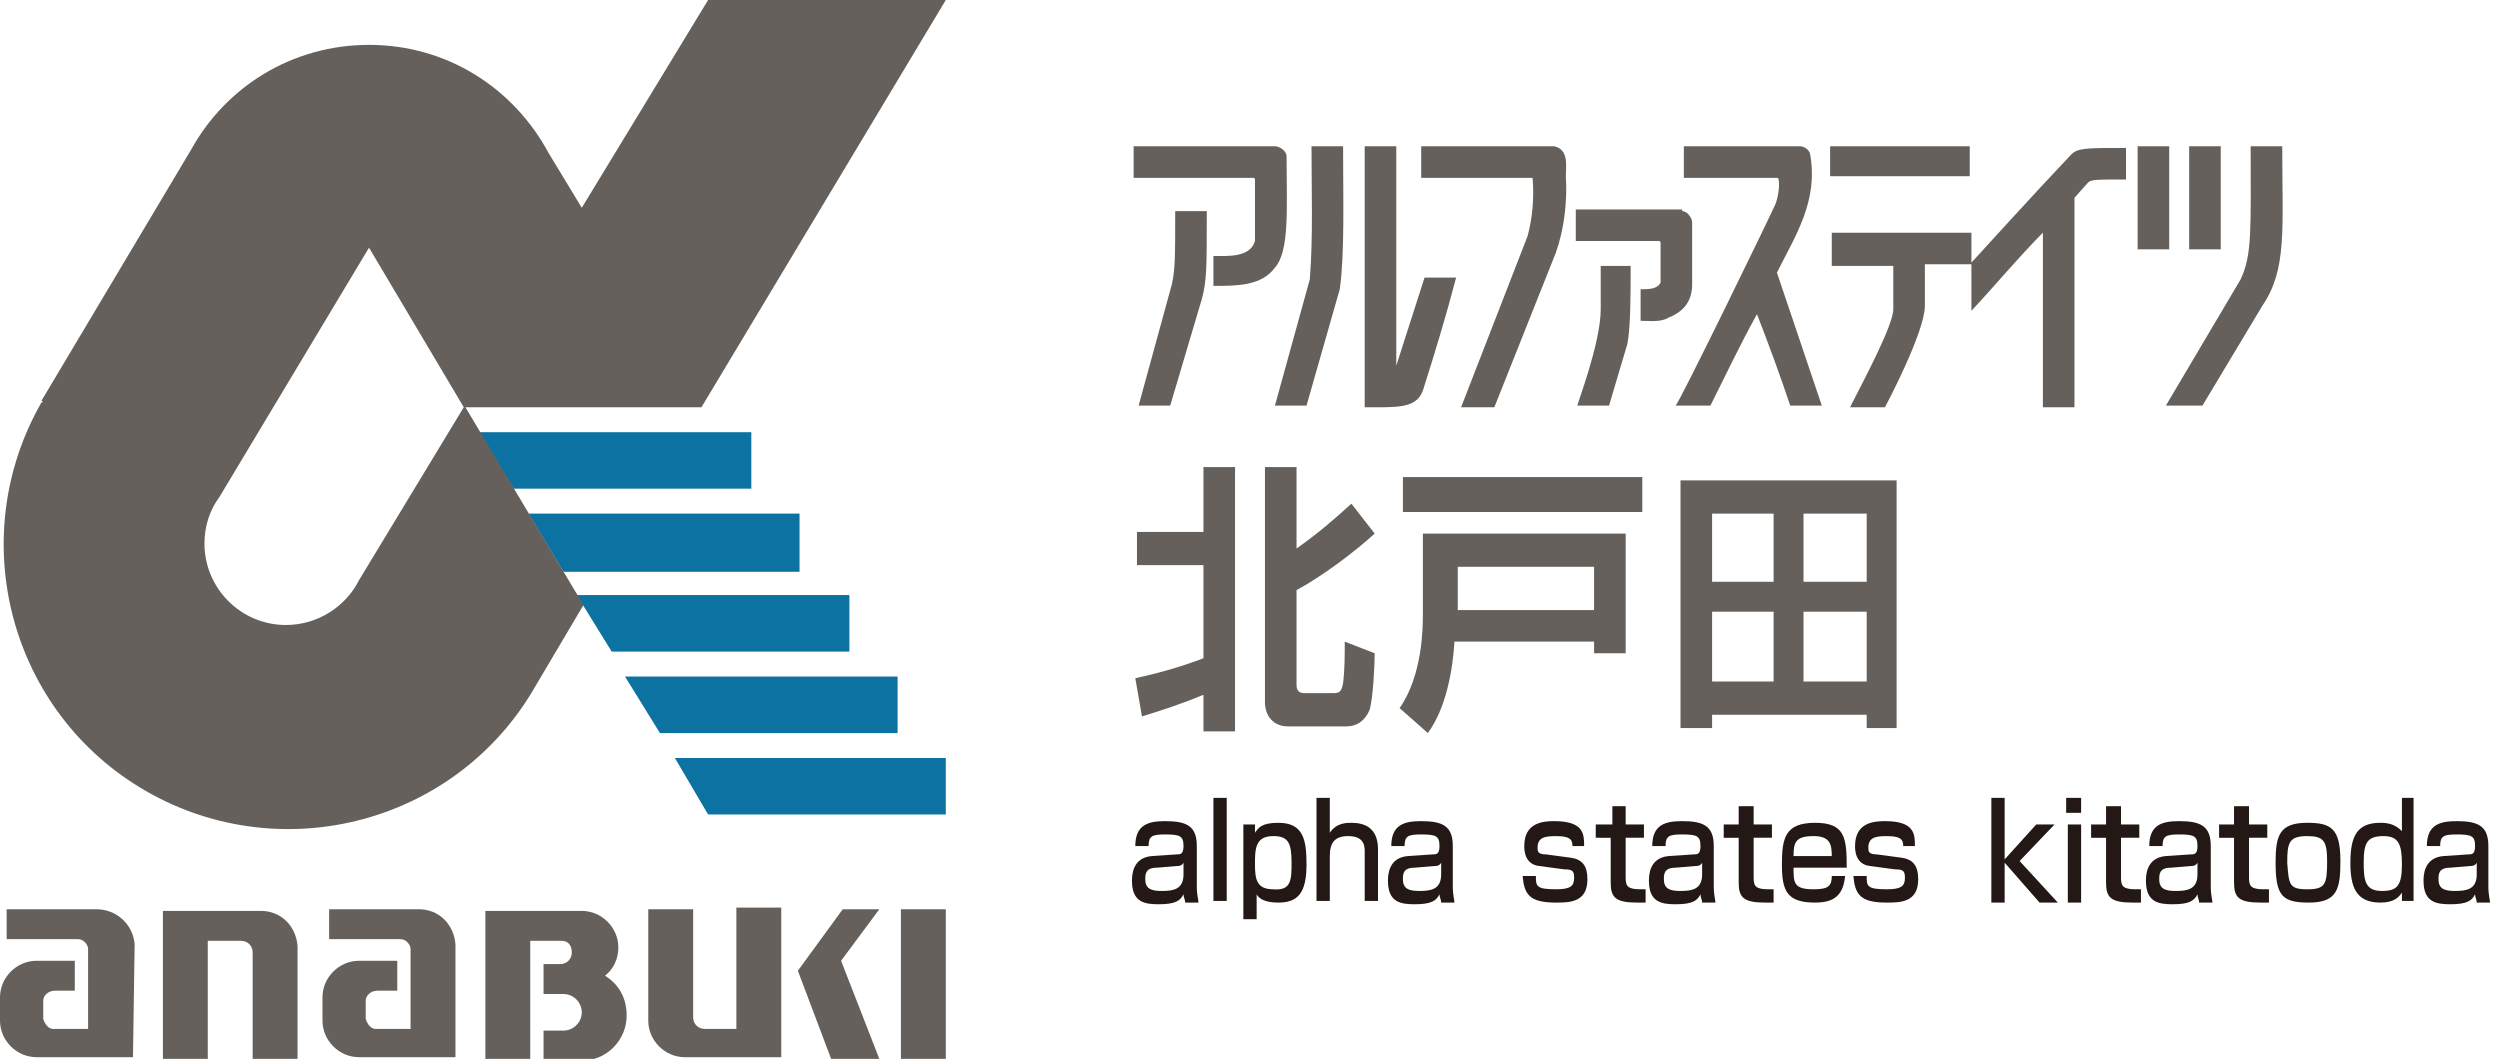 <?xml version="1.0" encoding="utf-8"?>
<!-- Generator: Adobe Illustrator 27.4.0, SVG Export Plug-In . SVG Version: 6.00 Build 0)  -->
<svg version="1.1" id="レイヤー_1" xmlns="http://www.w3.org/2000/svg" xmlns:xlink="http://www.w3.org/1999/xlink" x="0px"
	 y="0px" viewBox="0 0 150.4 63.7" style="enable-background:new 0 0 150.4 63.7;" xml:space="preserve">
<style type="text/css">
	.st0{fill:#65605B;}
	.st1{fill:#0C72A1;}
	.st2{fill:#231815;}
</style>
<g>
	<g>
		<path class="st0" d="M27.4,56.8c-0.1-1.2-1-2.1-2.2-2.1c0,0-5.4,0-5.4,0v1.8h4.3c0.3,0,0.6,0.3,0.6,0.6v4.8h-2.1
			c-0.3,0-0.5-0.3-0.6-0.6v-1.1c0-0.3,0.3-0.6,0.7-0.6h0h1.2v-1.8l-2.3,0c-1.2,0-2.2,1-2.2,2.2v1.4c0,1.2,1,2.2,2.2,2.2h5.8V56.8z"
			/>
		<path class="st0" d="M8.1,56.8C8,55.6,7,54.7,5.8,54.7c0,0-5.4,0-5.4,0v1.8h4.3c0.3,0,0.6,0.3,0.6,0.6v4.8H3.2
			c-0.3,0-0.5-0.3-0.6-0.6v-1.1c0-0.3,0.3-0.6,0.7-0.6h0h1.2v-1.8H2.2v0c-1.2,0-2.2,1-2.2,2.2v1.4c0,1.2,1,2.2,2.2,2.2v0h5.8
			L8.1,56.8z"/>
		<path class="st0" d="M17.9,56.9c-0.1-1.2-1-2.1-2.2-2.1H9.8l0,9h2.7v-7.2h2c0.4,0,0.7,0.3,0.7,0.7v6.5h2.7L17.9,56.9z"/>
		<rect x="54.2" y="54.7" class="st0" width="2.7" height="9"/>
		<path class="st0" d="M44.4,61.9h-2c-0.4,0-0.7-0.3-0.7-0.7v-6.5H39v6.7c0,1.2,1,2.2,2.2,2.2h5.8v-9h-2.7V61.9z"/>
		<path class="st0" d="M36.4,58.7c0.5-0.4,0.8-1,0.8-1.7c0-1.2-1-2.2-2.2-2.2v0h-5.8v0h0v9h2.7v-7.2h1.9c0.4,0,0.6,0.3,0.6,0.7
			c0,0.4-0.3,0.7-0.7,0.7h-1v1.8h1.2v0c0.6,0,1.1,0.5,1.1,1.1c0,0.6-0.5,1.1-1.1,1.1l0,0h-1.2v1.8h2.5c1.4-0.1,2.5-1.3,2.5-2.7
			C37.7,60,37.2,59.2,36.4,58.7"/>
		<polygon class="st0" points="50.7,54.7 48,58.4 50,63.7 52.9,63.7 50.6,57.8 52.9,54.7 		"/>
		<polygon class="st1" points="30.9,29.4 45.2,29.4 45.2,26 28.8,26 		"/>
		<polygon class="st1" points="33.9,34.4 48.1,34.4 48.1,30.9 31.8,30.9 		"/>
		<polygon class="st1" points="36.8,39.2 51.1,39.2 51.1,35.8 34.7,35.8 		"/>
		<polygon class="st1" points="39.7,44.1 54,44.1 54,40.7 37.6,40.7 		"/>
		<polygon class="st1" points="42.6,49 56.9,49 56.9,45.6 40.6,45.6 		"/>
		<path class="st0" d="M56.9,0H42.6L35,12.5l-2-3.3c-2.1-3.9-6.1-6.5-10.8-6.5c-4.6,0-8.6,2.5-10.7,6.3l-9,15.1l0.1,0.1l-0.1,0
			c-4.7,8.2-1.9,18.7,6.3,23.4c8.2,4.7,18.7,1.9,23.4-6.3l2.9-4.9l-7.1-11.9h14.2L56.9,0z M21.6,34.9c-0.8,1.6-2.5,2.7-4.4,2.7
			c-2.7,0-4.9-2.2-4.9-4.9c0-1,0.3-2,0.9-2.8l9-15l5.7,9.6L21.6,34.9z"/>
		<g>
			<path class="st2" d="M72,53.3c0,0.6,0.1,0.8,0.1,1h-0.8c0-0.2-0.1-0.3-0.1-0.5c-0.2,0.4-0.5,0.6-1.5,0.6c-0.8,0-1.6-0.1-1.6-1.4
				c0-0.3,0-1.4,1.2-1.5l1.5-0.1c0.2,0,0.4,0,0.4-0.5c0-0.6-0.2-0.7-1.1-0.7c-0.8,0-1,0.1-1,0.7h-0.8c0-1.3,0.8-1.5,1.8-1.5
				c1.3,0,1.9,0.3,1.9,1.5V53.3z M71.2,51.9c-0.1,0.2-0.3,0.2-0.4,0.2l-1.2,0.1c-0.7,0-0.7,0.4-0.7,0.7c0,0.6,0.4,0.7,1,0.7
				c0.7,0,1.3-0.1,1.3-1V51.9z"/>
			<path class="st2" d="M73.8,48v6.2H73V48H73.8z"/>
			<path class="st2" d="M74.7,49.6h0.8l0,0.5c0.2-0.3,0.4-0.6,1.4-0.6c1.5,0,1.7,1,1.7,2.5c0,1.7-0.5,2.3-1.7,2.3
				c-0.9,0-1.2-0.3-1.3-0.5v1.5h-0.8V49.6z M77.7,51.9c0-1.2-0.2-1.6-1.1-1.6c-1.1,0-1.1,0.8-1.1,1.7c0,0.9,0.1,1.5,1.1,1.5
				C77.7,53.6,77.7,52.9,77.7,51.9z"/>
			<path class="st2" d="M80,48v2.1c0.4-0.6,1-0.6,1.3-0.6c0.8,0,1.6,0.3,1.6,1.6v3.1h-0.8v-3c0-0.4-0.1-0.9-1-0.9
				c-0.8,0-1.1,0.4-1.1,1.2v2.7h-0.8V48H80z"/>
			<path class="st2" d="M87.4,53.3c0,0.6,0.1,0.8,0.1,1h-0.8c0-0.2-0.1-0.3-0.1-0.5c-0.2,0.4-0.5,0.6-1.5,0.6
				c-0.8,0-1.6-0.1-1.6-1.4c0-0.3,0-1.4,1.2-1.5l1.5-0.1c0.2,0,0.4,0,0.4-0.5c0-0.6-0.2-0.7-1.1-0.7c-0.8,0-1,0.1-1,0.7h-0.8
				c0-1.3,0.8-1.5,1.8-1.5c1.3,0,1.9,0.3,1.9,1.5V53.3z M86.7,51.9c-0.1,0.2-0.3,0.2-0.4,0.2l-1.2,0.1c-0.7,0-0.7,0.4-0.7,0.7
				c0,0.6,0.4,0.7,1,0.7c0.7,0,1.3-0.1,1.3-1V51.9z"/>
			<path class="st2" d="M94.6,51c0-0.4,0-0.7-1-0.7c-0.7,0-1.1,0.1-1.1,0.7c0,0.2,0,0.4,0.5,0.4l1.5,0.2c0.7,0.1,1,0.5,1,1.3
				c0,1.4-1.1,1.4-1.9,1.4c-1.6,0-1.9-0.5-2-1.6h0.8c0,0.6,0,0.8,1.2,0.8c0.9,0,1.1-0.2,1.1-0.7c0-0.4-0.1-0.5-0.6-0.5l-1.5-0.2
				c-0.9-0.1-0.9-1-0.9-1.2c0-1.4,1.1-1.5,1.8-1.5c1.8,0,1.8,0.8,1.8,1.5H94.6z"/>
			<path class="st2" d="M97,48.5h0.8v1.1h1.1v0.8h-1.1v2.4c0,0.5,0.1,0.7,0.9,0.7c0.2,0,0.2,0,0.3,0v0.8c-0.2,0-0.4,0-0.5,0
				c-1.3,0-1.6-0.3-1.6-1.2v-2.7H96v-0.8H97V48.5z"/>
			<path class="st2" d="M103.1,53.3c0,0.6,0.1,0.8,0.1,1h-0.8c0-0.2-0.1-0.3-0.1-0.5c-0.2,0.4-0.5,0.6-1.5,0.6
				c-0.8,0-1.6-0.1-1.6-1.4c0-0.3,0-1.4,1.2-1.5l1.5-0.1c0.2,0,0.4,0,0.4-0.5c0-0.6-0.2-0.7-1.1-0.7c-0.8,0-1,0.1-1,0.7h-0.8
				c0-1.3,0.8-1.5,1.8-1.5c1.3,0,1.9,0.3,1.9,1.5V53.3z M102.4,51.9c-0.1,0.2-0.3,0.2-0.4,0.2l-1.2,0.1c-0.7,0-0.7,0.4-0.7,0.7
				c0,0.6,0.4,0.7,1,0.7c0.7,0,1.3-0.1,1.3-1V51.9z"/>
			<path class="st2" d="M104.7,48.5h0.8v1.1h1.1v0.8h-1.1v2.4c0,0.5,0.1,0.7,0.9,0.7c0.2,0,0.2,0,0.3,0v0.8c-0.2,0-0.4,0-0.5,0
				c-1.3,0-1.6-0.3-1.6-1.2v-2.7h-0.9v-0.8h0.9V48.5z"/>
			<path class="st2" d="M107.9,52.2c0,0.9,0,1.3,1.2,1.3c0.9,0,1.1-0.2,1.1-0.8h0.8c-0.1,1.1-0.6,1.6-1.8,1.6c-1.7,0-2-0.7-2-2.3
				c0-1.6,0.2-2.5,2-2.5c1.8,0,1.9,0.9,1.9,2.7H107.9z M110.2,51.5c0-0.7-0.1-1.2-1.1-1.2c-1.1,0-1.2,0.4-1.2,1.2H110.2z"/>
			<path class="st2" d="M114.5,51c0-0.4,0-0.7-1-0.7c-0.7,0-1.1,0.1-1.1,0.7c0,0.2,0,0.4,0.5,0.4l1.5,0.2c0.7,0.1,1,0.5,1,1.3
				c0,1.4-1.1,1.4-1.9,1.4c-1.6,0-1.9-0.5-2-1.6h0.8c0,0.6,0,0.8,1.2,0.8c0.9,0,1.1-0.2,1.1-0.7c0-0.4-0.1-0.5-0.6-0.5l-1.5-0.2
				c-0.9-0.1-0.9-1-0.9-1.2c0-1.4,1.1-1.5,1.8-1.5c1.8,0,1.8,0.8,1.8,1.5H114.5z"/>
			<path class="st2" d="M122.5,49.6h1.1l-2.1,2.2l2.3,2.5h-1.1l-2.1-2.4v2.4h-0.8V48h0.8v3.7L122.5,49.6z"/>
			<path class="st2" d="M125.2,48v0.9h-0.9V48H125.2z M125.2,49.6v4.7h-0.8v-4.7H125.2z"/>
			<path class="st2" d="M126.8,48.5h0.8v1.1h1.1v0.8h-1.1v2.4c0,0.5,0.1,0.7,0.9,0.7c0.2,0,0.2,0,0.3,0v0.8c-0.2,0-0.4,0-0.5,0
				c-1.3,0-1.6-0.3-1.6-1.2v-2.7h-0.9v-0.8h0.9V48.5z"/>
			<path class="st2" d="M133,53.3c0,0.6,0.1,0.8,0.1,1h-0.8c0-0.2-0.1-0.3-0.1-0.5c-0.2,0.4-0.5,0.6-1.5,0.6c-0.8,0-1.6-0.1-1.6-1.4
				c0-0.3,0-1.4,1.2-1.5l1.5-0.1c0.2,0,0.4,0,0.4-0.5c0-0.6-0.2-0.7-1.1-0.7c-0.8,0-1,0.1-1,0.7h-0.8c0-1.3,0.8-1.5,1.8-1.5
				c1.3,0,1.9,0.3,1.9,1.5V53.3z M132.2,51.9c-0.1,0.2-0.3,0.2-0.4,0.2l-1.2,0.1c-0.7,0-0.7,0.4-0.7,0.7c0,0.6,0.4,0.7,1,0.7
				c0.7,0,1.3-0.1,1.3-1V51.9z"/>
			<path class="st2" d="M134.5,48.5h0.8v1.1h1.1v0.8h-1.1v2.4c0,0.5,0.1,0.7,0.9,0.7c0.2,0,0.2,0,0.3,0v0.8c-0.2,0-0.4,0-0.5,0
				c-1.3,0-1.6-0.3-1.6-1.2v-2.7h-0.9v-0.8h0.9V48.5z"/>
			<path class="st2" d="M138.8,49.5c1.4,0,2,0.3,2,2.3c0,1.7-0.2,2.5-1.9,2.5c-1.6,0-2-0.4-2-2.4C136.9,50.3,137.1,49.5,138.8,49.5z
				 M138.8,53.5c1.1,0,1.2-0.3,1.2-1.7c0-1.2-0.2-1.5-1.2-1.5c-1.1,0-1.2,0.4-1.2,1.6C137.7,53.2,137.7,53.5,138.8,53.5z"/>
			<path class="st2" d="M145.2,48v6.2h-0.7l0-0.5c-0.2,0.3-0.5,0.6-1.3,0.6c-1.5,0-1.8-1-1.8-2.4c0-1.6,0.4-2.4,1.8-2.4
				c0.5,0,0.9,0.1,1.3,0.5V48H145.2z M142.2,51.9c0,1.1,0.1,1.7,1.1,1.7c0.9,0,1.2-0.3,1.2-1.6c0-1.2-0.2-1.7-1.1-1.7
				C142.4,50.3,142.2,50.7,142.2,51.9z"/>
			<path class="st2" d="M149.7,53.3c0,0.6,0.1,0.8,0.1,1h-0.8c0-0.2-0.1-0.3-0.1-0.5c-0.2,0.4-0.5,0.6-1.5,0.6
				c-0.8,0-1.6-0.1-1.6-1.4c0-0.3,0-1.4,1.2-1.5l1.5-0.1c0.2,0,0.4,0,0.4-0.5c0-0.6-0.2-0.7-1.1-0.7c-0.8,0-1,0.1-1,0.7h-0.8
				c0-1.3,0.8-1.5,1.8-1.5c1.3,0,1.9,0.3,1.9,1.5V53.3z M149,51.9c-0.1,0.2-0.3,0.2-0.4,0.2l-1.2,0.1c-0.7,0-0.7,0.4-0.7,0.7
				c0,0.6,0.4,0.7,1,0.7c0.7,0,1.3-0.1,1.3-1V51.9z"/>
		</g>
		<g>
			<path class="st0" d="M68.3,40.8c1.4-0.3,2.8-0.7,4.1-1.2v-5.6h-4V32h4v-3.9h1.9V44h-1.9v-2.2c-1.2,0.5-2.4,0.9-3.7,1.3L68.3,40.8
				z M76.1,28.1h1.9V33c1.4-1,2.2-1.7,3.3-2.7l1.4,1.8c-1.2,1.1-3.2,2.6-4.7,3.4v5.7c0,0.4,0.2,0.5,0.5,0.5h1.7
				c0.4,0,0.5-0.1,0.6-0.6c0.1-0.8,0.1-1.7,0.1-2.5l1.8,0.7c0,0.8-0.1,2.7-0.3,3.4c-0.3,0.7-0.8,1-1.4,1h-3.5
				c-1.1,0-1.4-0.9-1.4-1.4V28.1z"/>
			<path class="st0" d="M85.7,32.1h12.1v7.2h-1.9v-0.7h-8.4c-0.1,1.7-0.5,4-1.6,5.5l-1.7-1.5c1.4-2,1.4-4.9,1.4-5.7V32.1z
				 M98.8,30.8H84.4v-2.1h14.4V30.8z M87.7,34.1v2.6h8.2v-2.6H87.7z"/>
			<path class="st0" d="M112.3,43.8V43H103v0.8h-1.9V28.9h13v14.9H112.3z M103,30.9v4.1h3.7v-4.1H103z M103,36.8v4.2h3.7v-4.2H103z
				 M108.5,30.9v4.1h3.8v-4.1H108.5z M108.5,36.8v4.2h3.8v-4.2H108.5z"/>
		</g>
	</g>
	<g>
		<g>
			<g>
				<path class="st0" d="M76.7,8.8c0.3,0,0.7,0.3,0.7,0.6c0,3,0.2,5.7-0.7,6.7c-0.8,1.1-2.3,1.1-3.7,1.1v-1.8c0.9,0,2.2,0.1,2.5-0.9
					c0-1.3,0-2.4,0-3.7c0,0,0-0.1-0.1-0.1c-0.1,0-7.2,0-7.2,0V8.8H76.7z"/>
				<path class="st0" d="M70.5,17.1c0.2-0.9,0.2-1.7,0.2-4.4c0.7,0,1.2,0,1.9,0c0,3.4,0,4.2-0.3,5.3l-1.9,6.4h-1.9L70.5,17.1z"/>
				<path class="st0" d="M78.8,16.8c0.2-2.6,0.1-5.3,0.1-8c0.6,0,1.3,0,1.9,0c0,3.2,0.1,6.5-0.2,8.6l-2,7h-1.9L78.8,16.8z"/>
				<path class="st0" d="M82.1,8.8H84V22l1.7-5.3l1.9,0c-0.6,2.3-1.3,4.6-2,6.8c-0.4,1.1-1.6,1-3.5,1V8.8z"/>
				<path class="st0" d="M93.5,8.8c0.9,0.2,0.7,1.2,0.7,1.8c0.1,1.5-0.1,3.2-0.6,4.6l-3.7,9.3h-2l4-10.3c0.3-1.1,0.4-2.3,0.3-3.5
					c-2.3,0-4.3,0-6.7,0V8.8H93.5z"/>
				<path class="st0" d="M96.3,18.6V16h1.8c0,1.6,0,3.7-0.2,4.7l-1.1,3.7h-1.9C94.8,24.5,96.3,20.7,96.3,18.6z"/>
				<path class="st0" d="M101.2,12.7c0.3,0,0.6,0.4,0.6,0.7c0,1.1,0,3.1,0,3.7c0,0.9-0.4,1.6-1.4,2c-0.5,0.3-1.1,0.2-1.7,0.2v-1.9
					c0.5,0,1,0,1.2-0.4c0-0.8,0-1.6,0-2.4c0,0,0-0.1-0.1-0.1c-0.1,0-5,0-5,0c0-0.6,0-1.3,0-1.9H101.2z"/>
				<path class="st0" d="M106.8,12.3c0.1-0.2,0.3-1,0.2-1.5c0,0,0-0.1-0.1-0.1c-0.1,0-5.6,0-5.6,0V8.8h7c0.3,0,0.6,0.3,0.6,0.5
					c0.5,2.8-0.9,4.9-2,7.1l2.7,8h-1.9c-0.6-1.8-1.3-3.7-2-5.5c-1,1.8-1.9,3.7-2.8,5.5h-2.1C100.9,24.5,106.5,13,106.8,12.3z"/>
				<path class="st0" d="M110.1,14h8.5v1.8c0,0,4-4.4,6-6.5c0.4-0.4,0.9-0.4,3.3-0.4l0,1.9c-1.9,0-2.1,0-2.3,0.2l-0.8,0.9v12.6h-1.9
					V14l0,0c-1.4,1.4-2.9,3.2-4.3,4.7v-2.8h-2.8c0,0,0,1.4,0,2.5c0,1.6-2.4,6.1-2.4,6.1h-2.1c0.7-1.4,2.6-4.9,2.6-5.9
					c0-1.5,0-2,0-2.6h-3.7V14z"/>
				<path class="st0" d="M110.1,8.8h8.4v1.8h-8.4C110.1,10.7,110.1,8.8,110.1,8.8z"/>
				<path class="st0" d="M128.6,8.8c0.5,0,1.9,0,1.9,0V15l-1.9,0C128.6,13.2,128.6,10.9,128.6,8.8z"/>
				<path class="st0" d="M134.8,16.8c0.7-1.5,0.6-3,0.6-8h1.9c0,5,0.3,7.4-1.2,9.6l-3.6,6h-2.2L134.8,16.8z"/>
				<path class="st0" d="M131.7,8.8c0.5,0,1.3,0,1.9,0V15l-1.9,0V8.8z"/>
			</g>
		</g>
	</g>
</g>
</svg>
